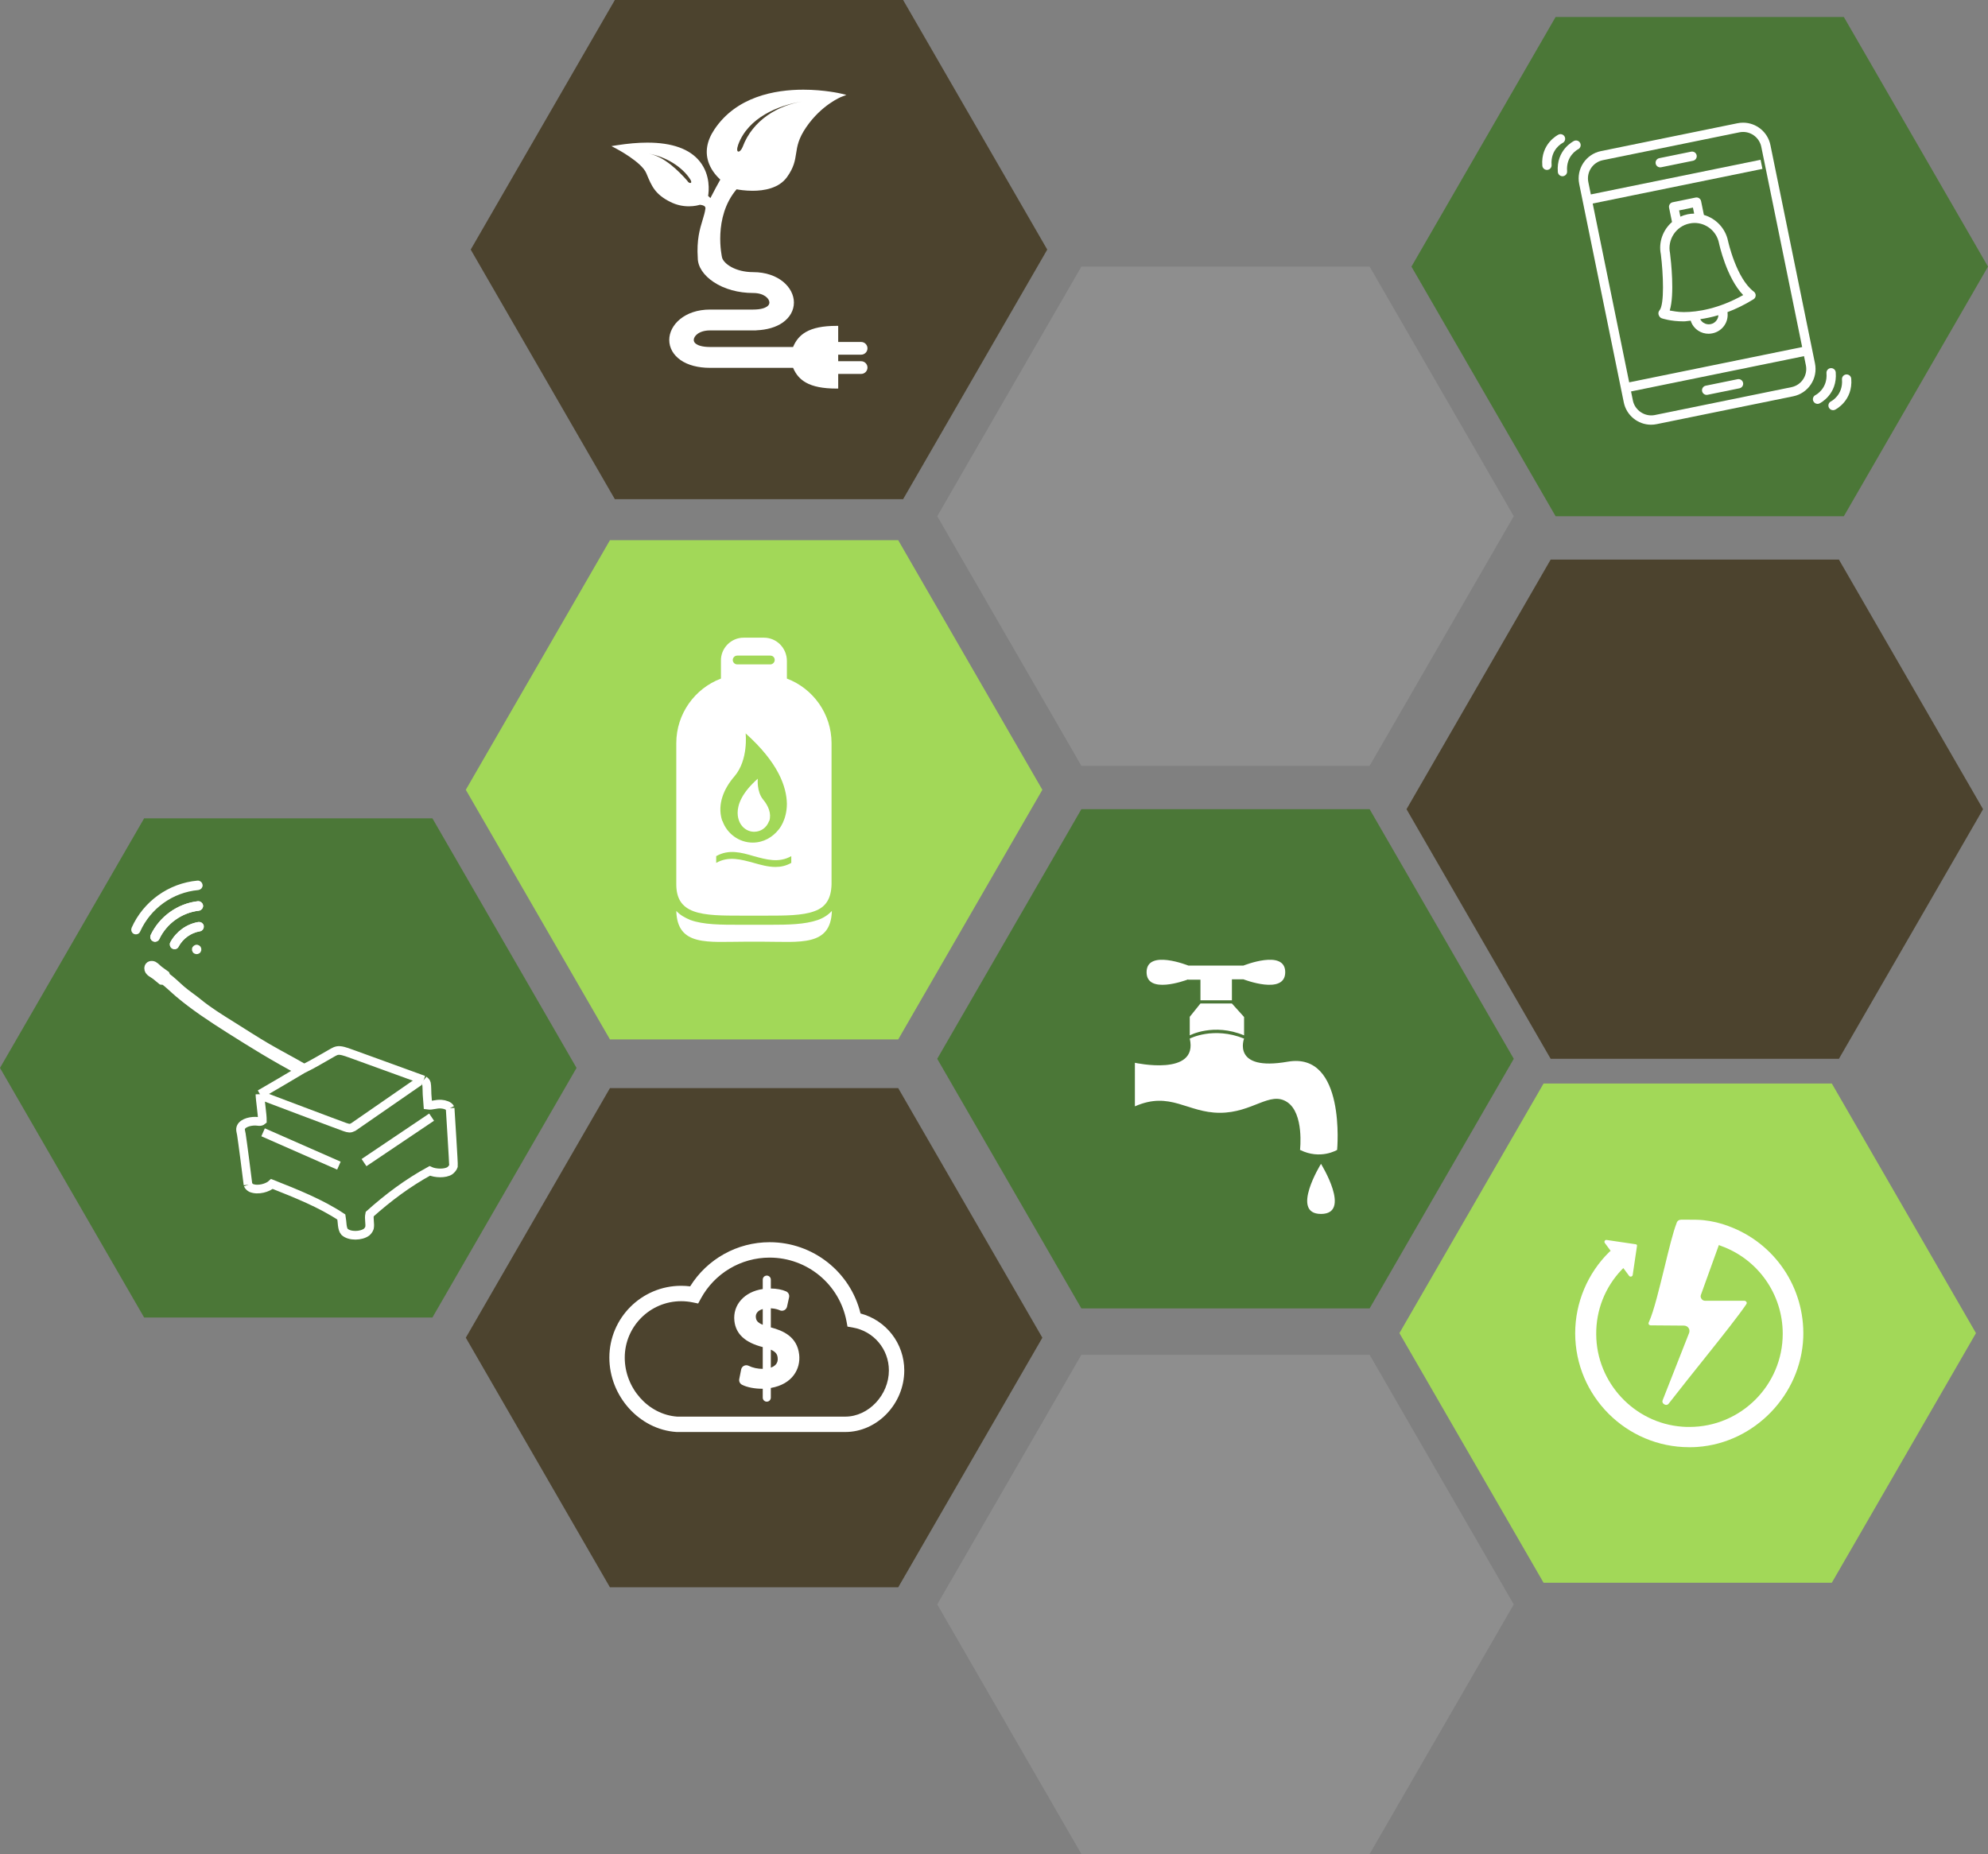<?xml version="1.0" encoding="iso-8859-1"?>
<!-- Generator: Adobe Illustrator 16.0.5, SVG Export Plug-In . SVG Version: 6.00 Build 0)  -->
<!DOCTYPE svg PUBLIC "-//W3C//DTD SVG 1.1//EN" "http://www.w3.org/Graphics/SVG/1.1/DTD/svg11.dtd">
<svg version="1.1" id="Layer_1" xmlns="http://www.w3.org/2000/svg" xmlns:xlink="http://www.w3.org/1999/xlink" x="0px" y="0px"
	 width="432.247px" height="403.205px" viewBox="-1094.075 2022.852 432.247 403.205"
	 style="enable-background:new -1094.075 2022.852 432.247 403.205;" xml:space="preserve">
<rect x="-1094.075" y="2022.852" width="432.247" height="403.205" fill="#808080" stroke="none"/>
<g>
	<polygon style="fill:#4C432E;" points="-960.39,2131.414 -991.73,2077.133 -960.39,2022.852 -897.713,2022.852 -866.373,2077.133 
		-897.713,2131.414 	"/>
	<polygon style="opacity:0.26;fill:#B6B7B7;" points="-858.956,2189.396 -890.296,2135.115 -858.956,2080.834 -796.277,2080.834 
		-764.937,2135.115 -796.277,2189.396 	"/>
	<polygon style="fill:#A2D858;" points="-961.456,2248.897 -992.796,2194.615 -961.456,2140.334 -898.777,2140.334 
		-867.437,2194.615 -898.777,2248.897 	"/>
	<polygon style="fill:#4C432E;" points="-961.456,2368.056 -992.796,2313.774 -961.456,2259.493 -898.777,2259.493 
		-867.437,2313.774 -898.777,2368.056 	"/>
	<polygon style="opacity:0.26;fill:#B6B7B7;" points="-858.956,2426.056 -890.296,2371.774 -858.956,2317.493 -796.277,2317.493 
		-764.937,2371.774 -796.277,2426.056 	"/>
	<polygon style="fill:#A2D858;" points="-758.461,2367.056 -789.801,2312.774 -758.461,2258.493 -695.783,2258.493 
		-664.443,2312.774 -695.783,2367.056 	"/>
	<polygon style="fill:#4C432E;" points="-756.918,2253.114 -788.258,2198.834 -756.918,2144.552 -694.24,2144.552 -662.9,2198.834 
		-694.24,2253.114 	"/>
	<polygon style="fill:#4B7737;" points="-755.846,2135.115 -787.186,2080.834 -755.846,2026.552 -693.168,2026.552 
		-661.828,2080.834 -693.168,2135.115 	"/>
	<polygon style="fill:#4B7737;" points="-858.956,2307.397 -890.296,2253.116 -858.956,2198.834 -796.277,2198.834 
		-764.937,2253.116 -796.277,2307.397 	"/>
	<polygon style="fill:#4B7737;" points="-1062.736,2309.38 -1094.076,2255.099 -1062.736,2200.818 -1000.057,2200.818 
		-968.718,2255.099 -1000.057,2309.38 	"/>
	<path style="fill:#FFFFFF;" d="M-906.844,2101.408h-4.982l-0.002-1.423h4.984c0.764,0,1.383-0.618,1.383-1.38
		c0-0.763-0.619-1.383-1.383-1.383h-4.984v-3.502h-0.387c-2.912,0-5.088,0.439-6.652,1.345c-1.265,0.731-2.15,1.768-2.774,3.249
		h-18.054c-1.716,0-2.588-0.359-3.018-0.658c-0.35-0.244-0.52-0.529-0.52-0.875c0-0.837,1.125-2.07,3.536-2.07h9.69l0.384-0.01
		v-0.012c2.31-0.097,4.275-0.671,5.704-1.667c1.587-1.109,2.462-2.665,2.462-4.381c0-3.247-3.315-6.606-8.866-6.606
		c-3.873,0-6.412-1.844-6.756-3.17c-0.021-0.086-2.021-8.741,3.158-14.845c0.518,0.1,1.862,0.323,3.486,0.323
		c2.439,0,5.717-0.518,7.48-2.98c1.513-2.112,1.738-3.592,1.979-5.156c0.241-1.58,0.493-3.213,2.215-5.719
		c3.326-4.84,7.539-6.536,7.581-6.553l1.135-0.445l-1.185-0.285c-0.037-0.008-3.572-0.848-8.176-0.848
		c-6.193,0-14.578,1.503-19.348,8.66c-1.701,2.553-2.091,5.061-1.157,7.447c0.666,1.706,1.849,2.891,2.448,3.448
		c-0.383,0.688-1.428,2.573-2.152,4.017l-0.497-0.476c0.157-0.919,0.573-4.509-1.815-7.489c-2.176-2.717-6.009-4.093-11.395-4.093
		c-2.002,0-4.245,0.194-6.668,0.577l-1.148,0.182l1.031,0.538c0.055,0.028,5.536,2.912,6.553,5.353l0.06,0.146
		c1.114,2.677,1.851,4.446,5.175,6.104c1.264,0.632,2.617,0.951,4.025,0.951c1.231,0,2.112-0.25,2.363-0.329
		c0.271,0.011,0.859,0.091,1.115,0.384c0.064,0.074,0.148,0.204,0.114,0.461c-0.109,0.801-0.344,1.566-0.612,2.451
		c-0.586,1.916-1.315,4.304-1.048,8.281c0.005,1.869,1.267,3.773,3.464,5.23c2.306,1.529,5.352,2.371,8.574,2.371
		c2.412,0,3.535,1.236,3.535,2.07c0,0.347-0.168,0.633-0.517,0.875c-0.431,0.301-1.304,0.658-3.019,0.658h-9.373
		c-5.551,0-8.866,3.357-8.866,6.605c0,1.717,0.874,3.271,2.464,4.381c1.58,1.104,3.795,1.688,6.404,1.688h18.058
		c0.624,1.46,1.512,2.48,2.78,3.198c1.556,0.88,3.73,1.31,6.646,1.31h0.384v-3.184h4.982c0.764,0,1.383-0.619,1.383-1.383
		S-906.08,2101.408-906.844,2101.408z M-933.568,2054.311c2.169-5.885,8.709-8.58,14.037-9.401
		c-5.326,0.821-10.914,4.043-13.084,9.927C-933.176,2056.185-934.258,2056.281-933.568,2054.311z M-944.654,2062.146
		c-1.817-2.062-5.039-5.321-8.375-5.863c3.684,0.599,7.307,2.859,9.038,5.58C-943.365,2062.847-944.264,2062.873-944.654,2062.146z"
		/>
	<g>
		<path style="fill:#FFFFFF;" d="M-699.447,2101.885l-9.693-47.506c-0.574-2.809-3.07-4.848-5.935-4.848
			c-0.407,0-0.816,0.041-1.22,0.123l-29.686,6.058c-3.275,0.668-5.396,3.876-4.729,7.149l9.693,47.504
			c0.572,2.813,3.069,4.852,5.935,4.852c0.406,0,0.815-0.041,1.216-0.125l29.691-6.057c1.584-0.324,2.949-1.246,3.843-2.598
			C-699.438,2105.089-699.126,2103.471-699.447,2101.885z M-702.017,2105.324c-0.594,0.902-1.506,1.514-2.563,1.73l-29.689,6.059
			c-2.162,0.441-4.331-1.013-4.768-3.151l-0.404-1.979l37.606-7.675l-0.402-1.978l-37.606,7.672l0.039,0.198l-8.924-43.744
			c-0.445-2.183,0.969-4.32,3.152-4.766l29.688-6.059c0.271-0.055,0.544-0.083,0.813-0.083c1.908,0,3.57,1.36,3.953,3.233
			l9.693,47.505C-701.212,2103.348-701.421,2104.424-702.017,2105.324z"/>
		
			<rect x="-730.332" y="2042.399" transform="matrix(0.2 0.98 -0.98 0.2 1436.342 2364.846)" style="fill:#FFFFFF;" width="2.021" height="38.381"/>
		<path style="fill:#FFFFFF;" d="M-733.097,2059.248c0.066,0,0.135-0.007,0.203-0.021l6.93-1.414
			c0.546-0.111,0.896-0.645,0.787-1.191c-0.113-0.547-0.641-0.896-1.193-0.787l-6.928,1.414c-0.547,0.11-0.898,0.643-0.787,1.191
			C-733.988,2058.918-733.567,2059.248-733.097,2059.248z"/>
		<path style="fill:#FFFFFF;" d="M-716.271,2105.318l-6.929,1.414c-0.547,0.109-0.901,0.645-0.79,1.191
			c0.099,0.479,0.52,0.807,0.989,0.807c0.066,0,0.135-0.006,0.202-0.02l6.928-1.412c0.549-0.112,0.9-0.646,0.791-1.191
			C-715.191,2105.561-715.72,2105.207-716.271,2105.318z"/>
		<path style="fill:#FFFFFF;" d="M-712.748,2086.27c-3.805-2.834-5.586-10.937-5.604-11.01c-0.565-2.76-2.639-4.91-5.246-5.663
			l-0.612-2.995c-0.052-0.264-0.208-0.494-0.433-0.641c-0.223-0.148-0.496-0.198-0.758-0.146l-4.984,1.021
			c-0.547,0.113-0.898,0.645-0.787,1.193l0.638,3.107c-1.956,1.703-2.972,4.365-2.425,7.034c0.534,4.288,0.797,10.896-0.292,12.171
			c-0.223,0.259-0.298,0.609-0.204,0.936c0.094,0.329,0.348,0.693,0.672,0.791c0.074,0.022,1.873,0.675,4.812,0.675h0.001
			c0.465,0,0.968-0.121,1.498-0.154c0.279,0.915,0.845,1.653,1.655,2.188c0.681,0.451,1.462,0.658,2.263,0.658
			c0.277,0,0.556-0.043,0.835-0.098c1.079-0.223,2.009-0.857,2.616-1.779c0.553-0.84,0.762-1.834,0.629-2.822
			c1.789-0.672,3.688-1.58,5.653-2.795c0.285-0.176,0.464-0.48,0.479-0.814C-712.328,2086.794-712.482,2086.47-712.748,2086.27z
			 M-728.99,2068.613l3.004-0.617l0.269,1.311c-0.477,0.006-0.956,0.053-1.425,0.149c-0.554,0.112-1.076,0.29-1.57,0.513
			L-728.99,2068.613z M-720.791,2092.441c-0.311,0.469-0.783,0.791-1.336,0.904c-0.547,0.109-1.107,0.004-1.58-0.308
			c-0.297-0.195-0.526-0.463-0.688-0.772c1.21-0.174,2.534-0.447,3.944-0.865C-720.47,2091.768-720.581,2092.124-720.791,2092.441z
			 M-727.97,2090.724L-727.97,2090.724c-1.291,0-2.332-0.223-3.059-0.341c1.088-3.518,0.273-10.811,0.061-12.487
			c-0.6-2.933,1.298-5.835,4.23-6.435c0.361-0.075,0.73-0.123,1.096-0.123c2.564,0,4.796,1.818,5.314,4.344
			c0.07,0.33,1.644,7.591,5.27,11.341C-720.312,2089.975-724.935,2090.724-727.97,2090.724z"/>
		<path style="fill:#FFFFFF;" d="M-750.496,2053.967c-0.246-0.501-0.852-0.708-1.352-0.461c-0.159,0.078-3.891,1.972-3.511,6.742
			c0.042,0.529,0.483,0.93,1.006,0.93c0.026,0,0.054,0,0.081-0.002c0.557-0.045,0.971-0.531,0.928-1.087
			c-0.269-3.362,2.264-4.707,2.393-4.772C-750.455,2055.067-750.25,2054.465-750.496,2053.967z"/>
		<path style="fill:#FFFFFF;" d="M-754.324,2053.943c0.497-0.248,0.701-0.852,0.455-1.352c-0.244-0.5-0.851-0.707-1.351-0.461
			c-0.161,0.08-3.89,1.973-3.511,6.743c0.041,0.53,0.484,0.931,1.006,0.931c0.026,0,0.055,0,0.081-0.003
			c0.556-0.044,0.971-0.53,0.927-1.086C-756.984,2055.354-754.453,2054.008-754.324,2053.943z"/>
		<path style="fill:#FFFFFF;" d="M-694.933,2103.838c-0.044-0.557-0.527-0.97-1.086-0.928c-0.557,0.045-0.973,0.531-0.928,1.088
			c0.268,3.361-2.264,4.708-2.393,4.773c-0.498,0.248-0.703,0.852-0.457,1.348c0.178,0.356,0.535,0.565,0.908,0.565
			c0.148,0,0.301-0.034,0.443-0.104C-698.283,2110.502-694.554,2108.608-694.933,2103.838z"/>
		<path style="fill:#FFFFFF;" d="M-691.561,2105.212c-0.045-0.558-0.526-0.962-1.085-0.927c-0.557,0.043-0.973,0.53-0.93,1.086
			c0.268,3.362-2.264,4.706-2.393,4.773c-0.498,0.247-0.698,0.852-0.455,1.349c0.175,0.358,0.535,0.563,0.908,0.563
			c0.15,0,0.301-0.031,0.444-0.104C-694.914,2111.876-691.181,2109.981-691.561,2105.212z"/>
	</g>
	<g>
		<path style="fill:#FFFFFF;" d="M-847.318,2253.981c0,0,13.858,3.07,11.929-5.262c0,0,5.146-2.689,11.812,0
			c0,0-2.751,7.16,9.473,5.029c12.746-2.223,10.759,19.178,10.759,19.178s-3.626,2.223-8.069,0c0,0,0.935-7.953-2.807-10.408
			c-3.742-2.455-7.484,2.34-14.618,2.34s-10.759-4.795-18.478-1.404V2253.981z"/>
		<path style="fill:#FFFFFF;" d="M-835.389,2248.019c0,0,5.16-2.764,11.812,0v-3.992l-2.646-2.938h-6.842l-2.324,2.893V2248.019z"/>
		<path style="fill:#FFFFFF;" d="M-823.724,2232.845h-11.958c0,0-9.093-3.654-9.093,1.434c0,4.861,8.302,1.846,9.035,1.57v0.064
			h2.676v4.475h6.842v-4.561h2.498c0,0,9.093,3.537,9.093-1.549C-814.632,2229.19-823.724,2232.845-823.724,2232.845z"/>
		<path style="fill:#FFFFFF;" d="M-806.854,2275.958c0,0-6.753,10.896,0,10.896S-806.854,2275.958-806.854,2275.958z"/>
	</g>
	<g>
		<path style="fill:#FFFFFF;" d="M-920.311,2317.45c-0.434-3.92-3.522-5.225-6.163-5.922v-4.154c1.068,0.051,1.762,0.35,1.921,0.426
			c0.313,0.15,0.68,0.148,0.991-0.006c0.313-0.152,0.537-0.439,0.612-0.779l0.446-2.033c0.115-0.529-0.156-1.064-0.649-1.285
			c-0.894-0.4-2.06-0.613-3.321-0.625v-1.932c0-0.486-0.395-0.879-0.879-0.879c-0.485,0-0.879,0.393-0.879,0.879v2.049
			c-3.971,0.566-6.553,3.436-6.166,6.932c0.315,2.852,2.34,4.713,6.166,5.689v4.736c-1.076,0.006-2.184-0.229-3.07-0.668
			c-0.318-0.158-0.691-0.158-1.01,0c-0.318,0.156-0.546,0.453-0.615,0.801l-0.412,2.086c-0.098,0.496,0.145,1,0.595,1.234
			c1.103,0.57,2.851,0.896,4.512,0.871v1.932c0,0.484,0.394,0.877,0.878,0.877c0.486,0,0.879-0.393,0.879-0.877v-2.104
			C-921.765,2323.88-919.969,2320.538-920.311,2317.45z M-929.732,2309.325c-0.074-0.682,0.303-1.453,1.5-1.785v3.42
			C-929.492,2310.435-929.664,2309.944-929.732,2309.325z M-926.474,2320.276v-3.902c1.23,0.543,1.418,1.139,1.488,1.787
			C-924.848,2319.403-925.67,2319.995-926.474,2320.276z"/>
		<path style="fill:#FFFFFF;" d="M-910.285,2334.278l-36.715-0.004c-8.042-0.525-14.583-7.783-14.583-16.18
			c0-8.607,7.003-15.613,15.612-15.613c0.652,0,1.306,0.043,1.953,0.123c3.705-5.951,10.221-9.602,17.283-9.602
			c9.418,0,17.557,6.455,19.765,15.5c5.573,1.479,9.509,6.516,9.509,12.381C-897.463,2328.146-903.334,2334.278-910.285,2334.278z
			 M-946.835,2330.933h36.55c5.049,0,9.479-4.695,9.479-10.049c0-4.619-3.304-8.543-7.855-9.328l-1.146-0.199l-0.213-1.143
			c-1.502-8.033-8.529-13.863-16.713-13.863c-6.236,0-11.965,3.408-14.949,8.893l-0.592,1.088l-1.212-0.248
			c-0.814-0.168-1.65-0.252-2.483-0.252c-6.764,0-12.268,5.502-12.268,12.266C-958.238,2324.743-953.127,2330.491-946.835,2330.933z
			"/>
	</g>
	<g>
		<g>
			<g>
				<path style="fill:#FFFFFF;" d="M-701.996,2313.726c-0.496,12.451-10.578,22.922-23.031,23.803
					c-0.605,0.055-1.157,0.055-1.764,0.055c-13.664,0-24.794-11.131-24.794-24.795c0-6.611,2.7-13.059,7.438-17.686l0.275-0.221
					l-1.268-1.709c-0.221-0.33,0.055-0.717,0.387-0.66l6.336,0.936c0.055,0,0.165,0.055,0.221,0.109
					c0.055,0.057,0.055,0.166,0.055,0.221l-0.937,6.338c-0.056,0.385-0.552,0.494-0.771,0.219l-1.268-1.707l-0.331,0.33
					c-3.637,3.803-5.619,8.816-5.564,14.105c0.055,10.469,8.266,19.285,18.679,20.057c0.551,0.055,1.103,0.055,1.598,0.055
					c11.186,0,20.276-9.092,20.276-20.275c0-8.596-5.399-16.254-13.499-19.121l-0.386-0.164l-3.912,10.854
					c-0.11,0.275-0.055,0.607,0.165,0.883c0.165,0.275,0.496,0.385,0.771,0.385h8.54c0.166,0,0.331,0.109,0.441,0.275
					c0.055,0.057,0.11,0.275-0.055,0.496c-1.599,2.369-4.959,6.613-8.871,11.516c-2.48,3.086-5.234,6.557-7.99,10.084
					c-0.165,0.221-0.385,0.275-0.551,0.275c-0.275,0-0.496-0.166-0.661-0.33c-0.11-0.166-0.22-0.387-0.11-0.662l5.785-14.711
					c0.111-0.387,0.056-0.771-0.164-1.047c-0.221-0.33-0.607-0.496-0.992-0.496l-7.219-0.055c-0.22,0-0.275-0.111-0.385-0.166
					c-0.111-0.164-0.111-0.385,0-0.551c1.102-2.426,2.258-7.328,3.416-12.012c0.937-3.857,1.818-7.494,2.59-9.477
					c0.109-0.496,0.551-0.771,0.991-0.771c0,0,0.661,0,1.543,0c0.991,0,2.425,0,3.361,0.109c1.929,0.221,3.581,0.605,5.345,1.268
					C-708.167,2293.173-701.61,2302.925-701.996,2313.726z"/>
			</g>
		</g>
	</g>
	<g>
		<path style="fill:#FFFFFF;" d="M-917.027,2221.026c-2.573,0.956-6.397,0.956-10.369,0.956h-0.734h-4.781
			c-4.045,0-7.795,0-10.369-0.956s-3.75-2.794-3.75-5.883v-30.667c0-6.398,4.045-11.914,9.707-14.047v-3.823
			c-0.074-2.795,2.206-5.075,4.928-5.075h4.412c2.795,0,5.001,2.28,5.001,5.075v3.823c5.663,2.133,9.707,7.648,9.707,14.047v30.667
			C-913.349,2218.306-914.526,2220.145-917.027,2221.026z M-926.588,2165.43h-7.207c-0.514,0-0.955,0.44-0.955,0.956
			c0,0.515,0.441,0.956,0.955,0.956h7.207c0.516,0,0.957-0.441,0.957-0.956C-925.631,2165.797-926.072,2165.43-926.588,2165.43z
			 M-931.955,2182.344c0,0,0.661,5.736-2.428,9.34c-2.354,2.721-3.75,6.104-2.721,9.487c0,0.073,0.073,0.146,0.073,0.146
			c0,0.073,0,0.073,0.073,0.147l0,0c0.957,2.647,3.53,4.633,6.546,4.633c2.353,0,4.339-1.177,5.663-2.868
			c0,0,1.765-1.985,1.765-5.589C-923.056,2193.964-924.822,2188.742-931.955,2182.344z M-922.027,2209.039
			c-2.721,1.545-5.442,0.736-8.164,0c-2.721-0.809-5.441-1.544-8.162,0c0,0.221,0,0.516,0,0.736c0,0.22,0,0.515,0,0.734
			c2.721-1.544,5.441-0.734,8.162,0c1.545,0.441,3.163,0.883,4.707,0.883c1.177,0,2.28-0.221,3.457-0.883
			C-922.027,2210.069-922.027,2209.555-922.027,2209.039z M-926.881,2201.465C-926.881,2201.465-926.881,2201.538-926.881,2201.465
			C-926.881,2201.538-926.881,2201.538-926.881,2201.465c-0.516,1.397-1.766,2.279-3.236,2.279c-1.104,0-2.133-0.588-2.721-1.397
			l0,0c0,0-3.457-3.971,3.529-10.148c0,0-0.294,2.795,1.178,4.56c1.103,1.324,1.838,3.016,1.323,4.633
			C-926.881,2201.391-926.881,2201.465-926.881,2201.465z M-932.912,2223.969h0.736h4.779c0.221,0,0.516,0,0.736,0
			c4.044,0,7.574-0.074,10.369-1.03c1.25-0.44,2.279-1.103,3.088-1.985c-0.221,7.794-6.912,6.692-15.002,6.692h-3.824
			c-8.09,0-14.781,1.102-15.002-6.692c0.809,0.883,1.838,1.471,3.088,1.985C-941.074,2223.969-937.324,2223.969-932.912,2223.969z"
			/>
	</g>
	<g>
		<path style="fill-rule:evenodd;clip-rule:evenodd;fill:none;stroke:#FFFFFF;stroke-width:1.884;" d="M-1037.556,2260.813
			c2.271-1.301,6.474-3.779,8.711-5.113c-5.355-2.818-10.49-5.994-15.507-9.178c-3.791-2.408-7.478-4.834-10.851-7.688
			c-1.117-0.943-2.123-1.977-3.3-2.848c-0.188-0.021-0.2,0.133-0.407,0.092c-0.351-0.275-0.791-0.676-1.311-1.086
			c-0.58-0.457-1.563-0.771-1.537-1.582c0.02-0.656,0.68-0.744,1.084-0.543c0.396,0.199,0.796,0.695,1.267,1.039
			c0.48,0.354,0.945,0.682,1.312,0.951c0.049,0.117,0.109,0.221,0.09,0.406c1.245,0.83,2.262,1.926,3.391,2.893
			c1.133,0.973,2.374,1.766,3.526,2.713c2.284,1.879,4.867,3.479,7.415,5.064c2.561,1.594,5.088,3.26,7.73,4.791
			c2.629,1.525,5.35,2.932,8.002,4.477c1.996-0.967,3.867-2.135,5.877-3.256c0.6-0.334,1.106-0.703,1.898-0.633
			c0.961,0.086,2.054,0.584,3.029,0.904c0.991,0.326,14.244,5.201,15.19,5.516"/>
		<path style="fill-rule:evenodd;clip-rule:evenodd;fill:none;stroke:#FFFFFF;stroke-width:1.884;" d="M-1040.148,2280.519
			c-0.103-1.006-1.274-9.988-1.446-10.984c-0.07-0.408-0.2-0.834-0.181-1.131c0.08-1.189,1.825-1.746,3.255-1.719
			c0.552,0.012,1.072,0.221,1.492-0.135c0.01-1.35-0.491-4.357-0.528-5.736"/>
		<path style="fill-rule:evenodd;clip-rule:evenodd;fill:none;stroke:#FFFFFF;stroke-width:1.884;" d="M-996.205,2263.837
			c0.02,0.441,0.792,12.299,0.724,12.613c-0.065,0.297-0.537,0.838-0.769,0.994c-1.004,0.682-3.184,0.617-4.385,0.045
			c-4.845,2.646-9.113,5.867-13.065,9.404c-0.228,1.037,0.158,2.117-0.046,3.029c-0.049,0.219-0.393,0.707-0.588,0.859
			c-1.176,0.914-3.752,0.996-4.837-0.047c-0.59-0.705-0.478-2.113-0.679-3.209c-4.466-2.963-9.777-5.08-15.1-7.188
			c-0.877,0.836-3.029,1.484-4.521,0.857c-0.18-0.074-0.588-0.439-0.679-0.678"/>
		<path style="fill-rule:evenodd;clip-rule:evenodd;fill:none;stroke:#FFFFFF;stroke-width:1.884;" d="M-1001.946,2257.733
			c0.283,0.238,0.527,0.422,0.588,0.725c0.134,0.67,0.086,1.551,0.136,2.395c0.047,0.803,0.127,1.625,0.181,2.352
			c0.962,0.137,1.698-0.32,2.938-0.227c0.726,0.055,1.632,0.336,1.898,0.859"/>
		<path style="fill:none;stroke:#FFFFFF;stroke-width:0.821;stroke-miterlimit:10;" d="M-1036.871,2260.528"/>
		<path style="fill:none;stroke:#FFFFFF;stroke-width:1.884;" d="M-1036.871,2261.28c0,0,16.955,6.412,17.802,6.688
			c0.847,0.277,1.118,0.34,1.789,0c0.907-0.627,14.421-9.979,14.421-9.979"/>
		<line style="fill:none;stroke:#FFFFFF;stroke-width:1.884;" x1="-1036.871" y1="2269.099" x2="-1020.388" y2="2276.351"/>
		<line style="fill:none;stroke:#FFFFFF;stroke-width:1.884;" x1="-1000.232" y1="2265.802" x2="-1014.926" y2="2275.69"/>
		<g>
			<g>
				<g>
					<path style="fill:#FFFFFF;stroke:#FFFFFF;stroke-width:0.753;" d="M-1055.748,2228.778c-0.197,0.139-0.444,0.168-0.683,0.041
						c-0.32-0.158-0.44-0.576-0.269-0.877c1.188-2.21,3.359-3.786,5.821-4.202c0.354-0.045,0.696,0.186,0.741,0.539
						c0.044,0.354-0.188,0.697-0.541,0.741c-2.069,0.346-3.887,1.668-4.891,3.51
						C-1055.603,2228.646-1055.669,2228.722-1055.748,2228.778z"/>
				</g>
				<g>
					<path style="fill:#FFFFFF;stroke:#FFFFFF;stroke-width:0.753;" d="M-1064.15,2225.561c-0.177,0.126-0.424,0.153-0.635,0.067
						c-0.34-0.145-0.466-0.53-0.322-0.87c2.505-5.609,7.867-9.456,13.994-10.02c0.368-0.025,0.671,0.234,0.715,0.588
						c0.045,0.354-0.233,0.672-0.588,0.716c-5.686,0.517-10.635,4.069-12.964,9.258
						C-1063.986,2225.415-1064.071,2225.505-1064.15,2225.561z"/>
				</g>
				<g>
					<path style="fill:#FFFFFF;stroke:#FFFFFF;stroke-width:0.753;" d="M-1059.982,2227.163c-0.178,0.127-0.444,0.168-0.669,0.061
						c-0.32-0.158-0.466-0.529-0.321-0.867c1.852-3.901,5.658-6.64,9.936-7.134c0.354-0.044,0.691,0.221,0.736,0.574
						c0.044,0.354-0.221,0.691-0.574,0.736c-3.837,0.445-7.264,2.885-8.913,6.403
						C-1059.819,2227.019-1059.885,2227.093-1059.982,2227.163z"/>
				</g>
				<g>
					<path style="fill:#FFFFFF;stroke:#FFFFFF;stroke-width:0.753;" d="M-1055.748,2228.778c-0.197,0.139-0.444,0.168-0.683,0.041
						c-0.32-0.158-0.44-0.576-0.269-0.877c1.188-2.21,3.359-3.786,5.821-4.202c0.354-0.045,0.696,0.186,0.741,0.539
						c0.044,0.354-0.188,0.697-0.541,0.741c-2.069,0.346-3.887,1.668-4.891,3.51
						C-1055.603,2228.646-1055.669,2228.722-1055.748,2228.778z"/>
				</g>
				<g>
					<path style="fill:#FFFFFF;stroke:#FFFFFF;stroke-width:0.753;" d="M-1059.982,2227.163c-0.178,0.127-0.444,0.168-0.669,0.061
						c-0.32-0.158-0.466-0.529-0.321-0.867c1.852-3.901,5.658-6.64,9.936-7.134c0.354-0.044,0.691,0.221,0.736,0.574
						c0.044,0.354-0.221,0.691-0.574,0.736c-3.837,0.445-7.264,2.885-8.913,6.403
						C-1059.819,2227.019-1059.885,2227.093-1059.982,2227.163z"/>
				</g>
			</g>
			<g>
				<path style="fill:#FFFFFF;stroke:#FFFFFF;stroke-width:0.753;" d="M-1050.939,2229.864c-0.137,0.098-0.317,0.139-0.486,0.109
					c-0.168-0.029-0.325-0.123-0.424-0.262c-0.098-0.139-0.137-0.318-0.107-0.486c0.057-0.338,0.41-0.59,0.748-0.533
					c0.168,0.029,0.325,0.125,0.424,0.262c0.098,0.139,0.137,0.318,0.108,0.486
					C-1050.705,2229.61-1050.801,2229.767-1050.939,2229.864z"/>
			</g>
		</g>
	</g>
</g>
</svg>
